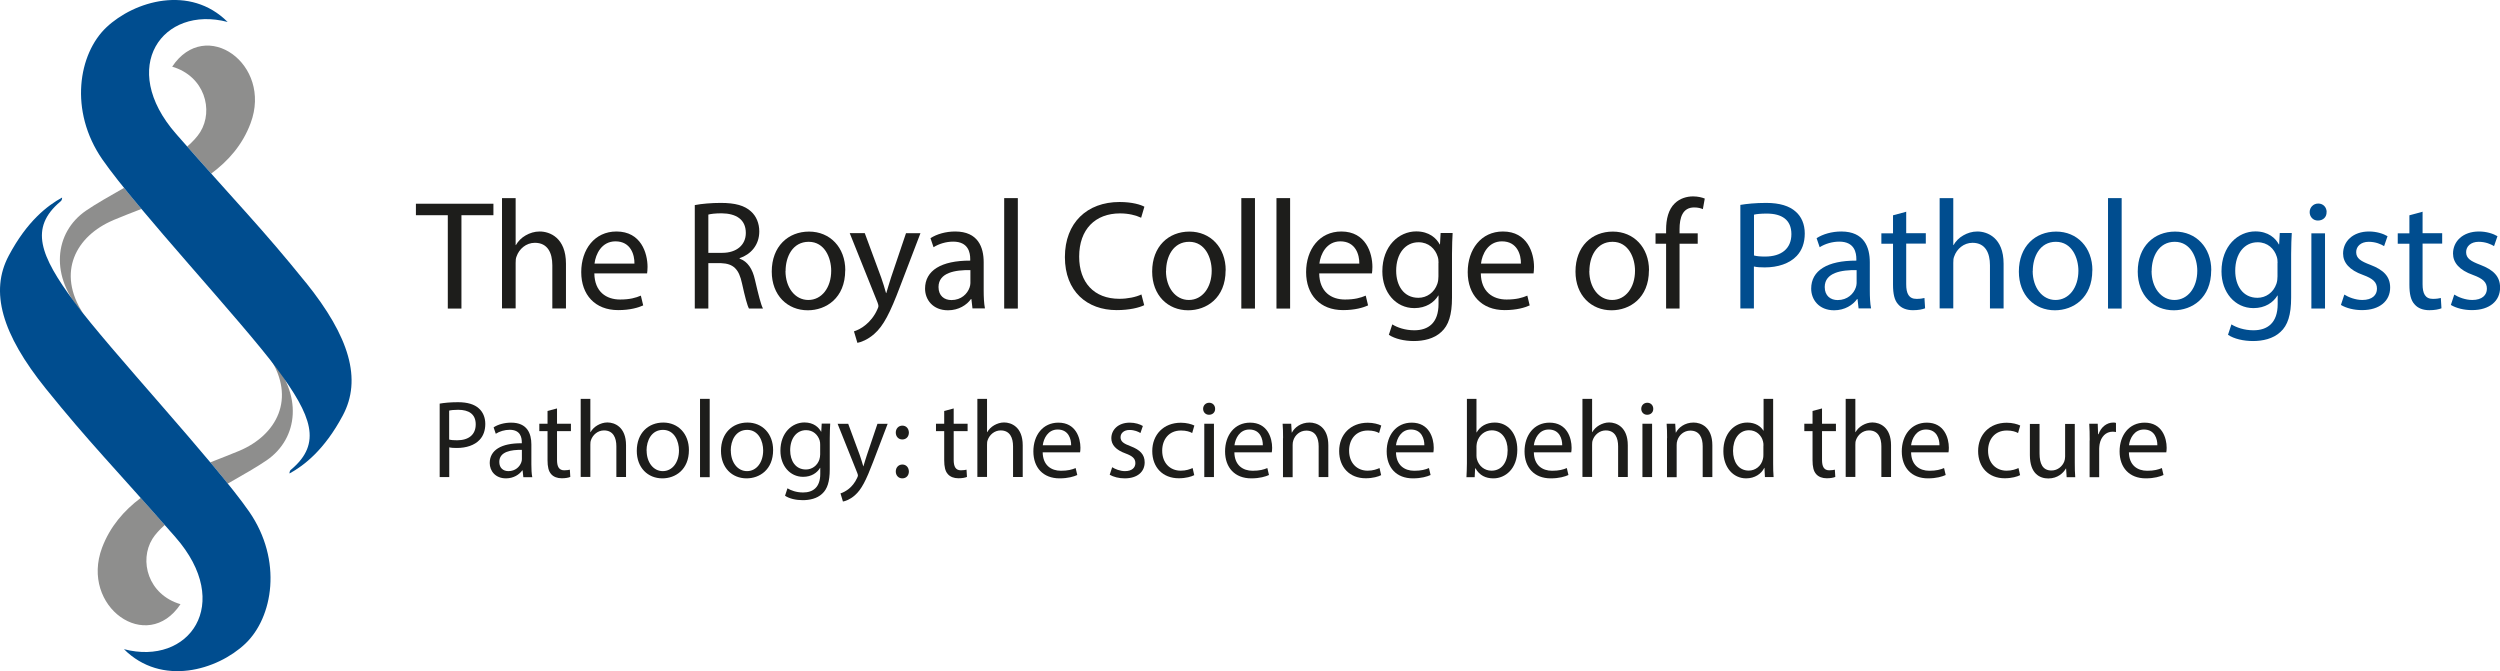 <svg width="298" height="80" viewBox="0 0 298 80" fill="none" xmlns="http://www.w3.org/2000/svg">
<g clip-path="url(#clip0_1006_2631)">
<path d="M22.312 17.469C23.357 18.655 24.293 19.712 25.176 20.693C27.212 19.183 28.913 17.264 29.871 14.687C32.51 7.645 24.509 1.963 20.524 7.947C24.401 9.09 25.478 13.134 23.873 15.733C23.518 16.304 22.98 16.886 22.312 17.469Z" fill="#8E8E8D"/>
<path d="M13.514 26.235C14.559 25.793 15.69 25.362 16.852 24.909C16.109 24.025 15.42 23.184 14.785 22.396C13.03 23.399 11.404 24.316 10.262 25.103C6.44 27.723 5.89 33.018 9.918 37.374C6.709 32.457 9.067 28.122 13.504 26.246L13.514 26.235Z" fill="#8E8E8D"/>
<path d="M18.166 64.235C18.5 63.696 19.017 63.135 19.642 62.575C18.597 61.388 17.649 60.332 16.777 59.35C14.785 60.849 13.127 62.747 12.168 65.281C9.53 72.322 17.531 78.005 21.515 72.02C17.639 70.877 16.562 66.834 18.166 64.235Z" fill="#8E8E8D"/>
<path d="M32.121 42.604C35.331 47.521 32.972 51.856 28.536 53.732C27.448 54.185 26.274 54.638 25.068 55.113C25.811 55.997 26.511 56.849 27.147 57.647C28.934 56.622 30.614 55.673 31.777 54.875C35.6 52.255 36.149 46.961 32.121 42.604Z" fill="#8E8E8D"/>
<path d="M53.378 25.653H49.577V24.284H58.816V25.653H55.004V36.781H53.378V25.653Z" fill="#1D1D1B"/>
<path d="M59.839 23.615H61.465V29.212H61.497C61.756 28.748 62.165 28.338 62.66 28.058C63.145 27.777 63.715 27.594 64.329 27.594C65.535 27.594 67.463 28.338 67.463 31.433V36.77H65.837V31.616C65.837 30.171 65.298 28.942 63.758 28.942C62.703 28.942 61.874 29.686 61.573 30.57C61.476 30.797 61.465 31.034 61.465 31.346V36.76H59.839V23.593V23.615Z" fill="#1D1D1B"/>
<path d="M70.845 32.587C70.877 34.797 72.287 35.703 73.913 35.703C75.076 35.703 75.787 35.498 76.39 35.239L76.67 36.404C76.1 36.663 75.12 36.965 73.687 36.965C70.931 36.965 69.283 35.142 69.283 32.436C69.283 29.729 70.877 27.594 73.483 27.594C76.412 27.594 77.187 30.171 77.187 31.821C77.187 32.155 77.155 32.414 77.133 32.587H70.834H70.845ZM75.626 31.422C75.647 30.387 75.195 28.769 73.364 28.769C71.717 28.769 70.995 30.29 70.866 31.422H75.626Z" fill="#1D1D1B"/>
<path d="M82.829 24.445C83.647 24.284 84.811 24.187 85.92 24.187C87.642 24.187 88.752 24.499 89.527 25.211C90.151 25.772 90.507 26.623 90.507 27.583C90.507 29.233 89.473 30.333 88.159 30.775V30.829C89.118 31.163 89.699 32.047 89.99 33.352C90.399 35.099 90.69 36.296 90.948 36.781H89.279C89.075 36.425 88.795 35.358 88.45 33.794C88.084 32.069 87.416 31.422 85.952 31.368H84.434V36.781H82.818V24.445H82.829ZM84.444 30.139H86.092C87.815 30.139 88.902 29.19 88.902 27.767C88.902 26.149 87.739 25.448 86.027 25.427C85.252 25.427 84.692 25.502 84.434 25.578V30.139H84.444Z" fill="#1D1D1B"/>
<path d="M100.748 32.22C100.748 35.541 98.454 36.986 96.29 36.986C93.867 36.986 91.993 35.207 91.993 32.371C91.993 29.362 93.953 27.605 96.44 27.605C98.928 27.605 100.759 29.481 100.759 32.22H100.748ZM93.63 32.306C93.63 34.269 94.761 35.757 96.354 35.757C97.948 35.757 99.079 34.29 99.079 32.274C99.079 30.753 98.314 28.823 96.397 28.823C94.481 28.823 93.641 30.602 93.641 32.306H93.63Z" fill="#1D1D1B"/>
<path d="M103.084 27.799L105.044 33.104C105.249 33.697 105.475 34.398 105.615 34.937H105.647C105.809 34.398 106.003 33.719 106.218 33.061L107.995 27.799H109.718L107.273 34.193C106.11 37.267 105.313 38.852 104.204 39.811C103.407 40.512 102.611 40.793 102.201 40.868L101.792 39.499C102.201 39.369 102.74 39.11 103.214 38.701C103.655 38.345 104.215 37.719 104.581 36.878C104.657 36.717 104.71 36.587 104.71 36.49C104.71 36.393 104.678 36.264 104.603 36.059L101.286 27.788H103.063L103.084 27.799Z" fill="#1D1D1B"/>
<path d="M115.92 36.781L115.791 35.649H115.737C115.242 36.35 114.272 36.986 113.002 36.986C111.182 36.986 110.267 35.703 110.267 34.409C110.267 32.242 112.194 31.055 115.651 31.066V30.883C115.651 30.139 115.446 28.802 113.616 28.802C112.786 28.802 111.914 29.061 111.279 29.47L110.913 28.392C111.656 27.907 112.733 27.594 113.852 27.594C116.588 27.594 117.255 29.47 117.255 31.26V34.614C117.255 35.39 117.287 36.156 117.406 36.76H115.92V36.781ZM115.672 32.198C113.895 32.166 111.871 32.479 111.871 34.215C111.871 35.272 112.571 35.768 113.411 35.768C114.574 35.768 115.317 35.024 115.575 34.269C115.629 34.107 115.672 33.913 115.672 33.751V32.198Z" fill="#1D1D1B"/>
<path d="M119.699 23.615H121.325V36.781H119.699V23.615Z" fill="#1D1D1B"/>
<path d="M136.401 36.371C135.809 36.673 134.624 36.965 133.106 36.965C129.585 36.965 126.936 34.743 126.936 30.646C126.936 26.548 129.585 24.079 133.45 24.079C135.001 24.079 135.992 24.413 136.412 24.639L136.024 25.955C135.41 25.664 134.538 25.437 133.504 25.437C130.575 25.437 128.637 27.314 128.637 30.592C128.637 33.654 130.392 35.617 133.429 35.617C134.409 35.617 135.41 35.412 136.056 35.099L136.39 36.382L136.401 36.371Z" fill="#1D1D1B"/>
<path d="M146.092 32.22C146.092 35.541 143.799 36.986 141.634 36.986C139.212 36.986 137.338 35.207 137.338 32.371C137.338 29.362 139.298 27.605 141.785 27.605C144.273 27.605 146.103 29.481 146.103 32.22H146.092ZM138.985 32.306C138.985 34.269 140.116 35.757 141.71 35.757C143.303 35.757 144.434 34.29 144.434 32.274C144.434 30.753 143.67 28.823 141.753 28.823C139.836 28.823 138.996 30.602 138.996 32.306H138.985Z" fill="#1D1D1B"/>
<path d="M147.966 23.615H149.592V36.781H147.966V23.615Z" fill="#1D1D1B"/>
<path d="M152.155 23.615H153.781V36.781H152.155V23.615Z" fill="#1D1D1B"/>
<path d="M157.249 32.587C157.281 34.797 158.692 35.703 160.318 35.703C161.481 35.703 162.192 35.498 162.795 35.239L163.075 36.404C162.504 36.663 161.524 36.965 160.092 36.965C157.335 36.965 155.688 35.142 155.688 32.436C155.688 29.729 157.281 27.594 159.887 27.594C162.816 27.594 163.591 30.171 163.591 31.821C163.591 32.155 163.559 32.414 163.538 32.587H157.238H157.249ZM162.03 31.422C162.052 30.387 161.599 28.769 159.769 28.769C158.121 28.769 157.4 30.29 157.27 31.422H162.03Z" fill="#1D1D1B"/>
<path d="M173.153 27.799C173.121 28.446 173.078 29.168 173.078 30.268V35.477C173.078 37.536 172.668 38.798 171.796 39.574C170.924 40.394 169.664 40.652 168.533 40.652C167.403 40.652 166.272 40.394 165.551 39.908L165.96 38.668C166.552 39.035 167.478 39.369 168.587 39.369C170.256 39.369 171.473 38.496 171.473 36.231V35.228H171.441C170.946 36.059 169.976 36.727 168.587 36.727C166.369 36.727 164.775 34.84 164.775 32.349C164.775 29.308 166.757 27.583 168.813 27.583C170.364 27.583 171.226 28.403 171.613 29.136H171.646L171.721 27.777H173.142L173.153 27.799ZM171.473 31.346C171.473 31.066 171.452 30.829 171.376 30.602C171.086 29.654 170.289 28.877 169.093 28.877C167.543 28.877 166.423 30.193 166.423 32.274C166.423 34.032 167.317 35.498 169.072 35.498C170.073 35.498 170.978 34.873 171.333 33.827C171.43 33.546 171.462 33.234 171.462 32.953V31.336L171.473 31.346Z" fill="#1D1D1B"/>
<path d="M176.513 32.587C176.545 34.797 177.956 35.703 179.582 35.703C180.744 35.703 181.455 35.498 182.058 35.239L182.338 36.404C181.767 36.663 180.788 36.965 179.355 36.965C176.599 36.965 174.951 35.142 174.951 32.436C174.951 29.729 176.545 27.594 179.151 27.594C182.08 27.594 182.855 30.171 182.855 31.821C182.855 32.155 182.823 32.414 182.801 32.587H176.502H176.513ZM181.294 31.422C181.315 30.387 180.863 28.769 179.032 28.769C177.385 28.769 176.663 30.29 176.534 31.422H181.294Z" fill="#1D1D1B"/>
<path d="M196.552 32.22C196.552 35.541 194.259 36.986 192.094 36.986C189.672 36.986 187.798 35.207 187.798 32.371C187.798 29.362 189.758 27.605 192.245 27.605C194.733 27.605 196.563 29.481 196.563 32.22H196.552ZM189.445 32.306C189.445 34.269 190.576 35.757 192.17 35.757C193.763 35.757 194.894 34.29 194.894 32.274C194.894 30.753 194.13 28.823 192.213 28.823C190.296 28.823 189.456 30.602 189.456 32.306H189.445Z" fill="#1D1D1B"/>
<path d="M198.599 36.781V29.05H197.339V27.81H198.599V27.378C198.599 26.117 198.879 24.963 199.633 24.241C200.246 23.647 201.054 23.41 201.818 23.41C202.389 23.41 202.895 23.54 203.208 23.669L202.981 24.931C202.745 24.823 202.411 24.726 201.948 24.726C200.559 24.726 200.203 25.944 200.203 27.324V27.81H202.368V29.05H200.203V36.781H198.588H198.599Z" fill="#1D1D1B"/>
<path d="M207.45 24.424C208.226 24.294 209.249 24.187 210.541 24.187C212.134 24.187 213.297 24.553 214.04 25.222C214.73 25.815 215.128 26.721 215.128 27.831C215.128 28.942 214.794 29.848 214.17 30.506C213.319 31.411 211.93 31.875 210.358 31.875C209.873 31.875 209.432 31.853 209.065 31.767V36.77H207.45V24.424ZM209.065 30.451C209.421 30.549 209.862 30.581 210.401 30.581C212.35 30.581 213.534 29.632 213.534 27.907C213.534 26.181 212.371 25.459 210.595 25.459C209.895 25.459 209.356 25.513 209.076 25.588V30.451H209.065Z" fill="#004D8F"/>
<path d="M221.546 36.781L221.417 35.649H221.363C220.868 36.35 219.898 36.986 218.628 36.986C216.808 36.986 215.893 35.703 215.893 34.409C215.893 32.242 217.82 31.055 221.277 31.066V30.883C221.277 30.139 221.072 28.802 219.241 28.802C218.412 28.802 217.54 29.061 216.905 29.47L216.539 28.392C217.282 27.907 218.359 27.594 219.478 27.594C222.214 27.594 222.881 29.47 222.881 31.26V34.614C222.881 35.39 222.913 36.156 223.032 36.76H221.546V36.781ZM221.309 32.198C219.532 32.166 217.508 32.479 217.508 34.215C217.508 35.272 218.208 35.768 219.048 35.768C220.211 35.768 220.954 35.024 221.212 34.269C221.266 34.107 221.309 33.913 221.309 33.751V32.198Z" fill="#004D8F"/>
<path d="M227.22 25.222V27.799H229.557V29.039H227.22V33.881C227.22 34.991 227.532 35.627 228.448 35.627C228.878 35.627 229.191 35.574 229.395 35.52L229.471 36.749C229.158 36.878 228.652 36.975 228.028 36.975C227.263 36.975 226.66 36.738 226.272 36.285C225.809 35.8 225.648 35.002 225.648 33.945V29.05H224.259V27.81H225.648V25.664L227.242 25.233L227.22 25.222Z" fill="#004D8F"/>
<path d="M231.205 23.615H232.831V29.212H232.863C233.122 28.748 233.531 28.338 234.026 28.058C234.511 27.777 235.082 27.594 235.695 27.594C236.901 27.594 238.829 28.338 238.829 31.433V36.77H237.203V31.616C237.203 30.171 236.665 28.942 235.125 28.942C234.069 28.942 233.24 29.686 232.939 30.57C232.842 30.797 232.831 31.034 232.831 31.346V36.76H231.205V23.593V23.615Z" fill="#004D8F"/>
<path d="M249.403 32.22C249.403 35.541 247.109 36.986 244.945 36.986C242.522 36.986 240.648 35.207 240.648 32.371C240.648 29.362 242.608 27.605 245.096 27.605C247.583 27.605 249.414 29.481 249.414 32.22H249.403ZM242.296 32.306C242.296 34.269 243.427 35.757 245.02 35.757C246.614 35.757 247.745 34.29 247.745 32.274C247.745 30.753 246.98 28.823 245.063 28.823C243.147 28.823 242.307 30.602 242.307 32.306H242.296Z" fill="#004D8F"/>
<path d="M251.276 23.615H252.902V36.781H251.276V23.615Z" fill="#004D8F"/>
<path d="M263.574 32.22C263.574 35.541 261.28 36.986 259.116 36.986C256.693 36.986 254.819 35.207 254.819 32.371C254.819 29.362 256.779 27.605 259.267 27.605C261.754 27.605 263.585 29.481 263.585 32.22H263.574ZM256.467 32.306C256.467 34.269 257.598 35.757 259.191 35.757C260.785 35.757 261.916 34.29 261.916 32.274C261.916 30.753 261.151 28.823 259.234 28.823C257.318 28.823 256.478 30.602 256.478 32.306H256.467Z" fill="#004D8F"/>
<path d="M273.179 27.799C273.147 28.446 273.104 29.168 273.104 30.268V35.477C273.104 37.536 272.695 38.798 271.823 39.574C270.95 40.394 269.691 40.652 268.56 40.652C267.429 40.652 266.299 40.394 265.577 39.908L265.986 38.668C266.579 39.035 267.505 39.369 268.614 39.369C270.283 39.369 271.5 38.496 271.5 36.231V35.228H271.467C270.972 36.059 270.003 36.727 268.614 36.727C266.395 36.727 264.802 34.84 264.802 32.349C264.802 29.308 266.783 27.583 268.84 27.583C270.39 27.583 271.252 28.403 271.64 29.136H271.672L271.747 27.777H273.169L273.179 27.799ZM271.489 31.346C271.489 31.066 271.467 30.829 271.392 30.602C271.101 29.654 270.304 28.877 269.109 28.877C267.558 28.877 266.439 30.193 266.439 32.274C266.439 34.032 267.332 35.498 269.088 35.498C270.089 35.498 270.993 34.873 271.349 33.827C271.446 33.546 271.478 33.234 271.478 32.953V31.336L271.489 31.346Z" fill="#004D8F"/>
<path d="M277.325 25.286C277.347 25.847 276.938 26.289 276.291 26.289C275.721 26.289 275.312 25.847 275.312 25.286C275.312 24.726 275.742 24.262 276.335 24.262C276.927 24.262 277.336 24.704 277.336 25.286H277.325ZM275.516 36.781V27.81H277.142V36.781H275.516Z" fill="#004D8F"/>
<path d="M279.436 35.11C279.92 35.423 280.771 35.757 281.589 35.757C282.774 35.757 283.334 35.164 283.334 34.42C283.334 33.643 282.871 33.212 281.665 32.77C280.049 32.198 279.296 31.303 279.296 30.225C279.296 28.78 280.459 27.594 282.386 27.594C283.291 27.594 284.087 27.853 284.594 28.155L284.184 29.341C283.829 29.114 283.183 28.823 282.354 28.823C281.395 28.823 280.857 29.384 280.857 30.053C280.857 30.797 281.395 31.131 282.558 31.573C284.109 32.166 284.906 32.943 284.906 34.28C284.906 35.854 283.678 36.965 281.557 36.965C280.577 36.965 279.672 36.727 279.037 36.35L279.446 35.11H279.436Z" fill="#004D8F"/>
<path d="M288.772 25.222V27.799H291.108V29.039H288.772V33.881C288.772 34.991 289.084 35.627 289.999 35.627C290.43 35.627 290.742 35.574 290.947 35.52L291.022 36.749C290.71 36.878 290.204 36.975 289.579 36.975C288.815 36.975 288.212 36.738 287.824 36.285C287.361 35.8 287.2 35.002 287.2 33.945V29.05H285.811V27.81H287.2V25.664L288.793 25.233L288.772 25.222Z" fill="#004D8F"/>
<path d="M292.54 35.11C293.025 35.423 293.875 35.757 294.694 35.757C295.878 35.757 296.438 35.164 296.438 34.42C296.438 33.643 295.975 33.212 294.769 32.77C293.154 32.198 292.4 31.303 292.4 30.225C292.4 28.78 293.563 27.594 295.491 27.594C296.395 27.594 297.192 27.853 297.698 28.155L297.289 29.341C296.933 29.114 296.287 28.823 295.458 28.823C294.5 28.823 293.961 29.384 293.961 30.053C293.961 30.797 294.5 31.131 295.663 31.573C297.213 32.166 298.01 32.943 298.01 34.28C298.01 35.854 296.783 36.965 294.661 36.965C293.681 36.965 292.777 36.727 292.142 36.35L292.551 35.11H292.54Z" fill="#004D8F"/>
<path d="M52.398 48.114C52.948 48.017 53.669 47.942 54.595 47.942C55.726 47.942 56.555 48.201 57.072 48.675C57.556 49.096 57.847 49.743 57.847 50.53C57.847 51.317 57.61 51.964 57.169 52.428C56.566 53.075 55.575 53.398 54.466 53.398C54.121 53.398 53.809 53.387 53.551 53.323V56.87H52.409V48.114H52.398ZM53.54 52.395C53.788 52.46 54.1 52.481 54.487 52.481C55.866 52.481 56.706 51.813 56.706 50.584C56.706 49.354 55.877 48.848 54.617 48.848C54.121 48.848 53.734 48.891 53.54 48.945V52.384V52.395Z" fill="#1D1D1B"/>
<path d="M62.381 56.87L62.295 56.072H62.252C61.896 56.568 61.218 57.021 60.313 57.021C59.032 57.021 58.375 56.115 58.375 55.199C58.375 53.657 59.743 52.816 62.198 52.837V52.708C62.198 52.179 62.058 51.231 60.755 51.231C60.163 51.231 59.549 51.414 59.096 51.705L58.838 50.94C59.366 50.594 60.12 50.379 60.927 50.379C62.865 50.379 63.339 51.705 63.339 52.977V55.361C63.339 55.91 63.361 56.45 63.447 56.881H62.392L62.381 56.87ZM62.209 53.624C60.949 53.603 59.516 53.819 59.516 55.059C59.516 55.813 60.012 56.158 60.604 56.158C61.433 56.158 61.961 55.63 62.144 55.091C62.187 54.972 62.209 54.843 62.209 54.724V53.624Z" fill="#1D1D1B"/>
<path d="M66.397 48.686V50.508H68.055V51.392H66.397V54.821C66.397 55.609 66.623 56.061 67.258 56.061C67.56 56.061 67.786 56.018 67.926 55.986L67.98 56.849C67.754 56.946 67.398 57.01 66.957 57.01C66.418 57.01 65.987 56.838 65.707 56.525C65.385 56.18 65.266 55.619 65.266 54.864V51.392H64.286V50.508H65.266V48.988L66.397 48.686Z" fill="#1D1D1B"/>
<path d="M69.218 47.543H70.37V51.511H70.391C70.575 51.188 70.865 50.896 71.221 50.691C71.565 50.497 71.964 50.357 72.405 50.357C73.256 50.357 74.623 50.886 74.623 53.075V56.859H73.471V53.204C73.471 52.179 73.094 51.306 71.996 51.306C71.253 51.306 70.661 51.834 70.445 52.46C70.381 52.622 70.37 52.794 70.37 53.01V56.849H69.218V47.51V47.543Z" fill="#1D1D1B"/>
<path d="M82.118 53.646C82.118 55.997 80.493 57.021 78.953 57.021C77.23 57.021 75.905 55.76 75.905 53.743C75.905 51.608 77.294 50.368 79.06 50.368C80.826 50.368 82.118 51.694 82.118 53.646ZM77.079 53.711C77.079 55.102 77.876 56.158 79.007 56.158C80.137 56.158 80.934 55.123 80.934 53.689C80.934 52.611 80.396 51.241 79.028 51.241C77.66 51.241 77.068 52.503 77.068 53.711H77.079Z" fill="#1D1D1B"/>
<path d="M83.443 47.543H84.596V56.881H83.443V47.543Z" fill="#1D1D1B"/>
<path d="M92.155 53.646C92.155 55.997 90.529 57.021 88.989 57.021C87.266 57.021 85.941 55.76 85.941 53.743C85.941 51.608 87.331 50.368 89.097 50.368C90.862 50.368 92.155 51.694 92.155 53.646ZM87.115 53.711C87.115 55.102 87.912 56.158 89.043 56.158C90.173 56.158 90.97 55.123 90.97 53.689C90.97 52.611 90.432 51.241 89.064 51.241C87.697 51.241 87.104 52.503 87.104 53.711H87.115Z" fill="#1D1D1B"/>
<path d="M98.96 50.508C98.938 50.972 98.906 51.479 98.906 52.255V55.954C98.906 57.409 98.615 58.304 98.001 58.854C97.388 59.437 96.494 59.62 95.686 59.62C94.879 59.62 94.082 59.437 93.576 59.092L93.866 58.207C94.286 58.466 94.943 58.703 95.729 58.703C96.914 58.703 97.775 58.089 97.775 56.482V55.77H97.754C97.398 56.363 96.72 56.838 95.729 56.838C94.157 56.838 93.026 55.501 93.026 53.732C93.026 51.576 94.426 50.357 95.891 50.357C96.989 50.357 97.592 50.94 97.872 51.457H97.894L97.947 50.497H98.96V50.508ZM97.764 53.021C97.764 52.827 97.754 52.654 97.7 52.492C97.484 51.824 96.924 51.274 96.085 51.274C94.986 51.274 94.189 52.212 94.189 53.678C94.189 54.929 94.825 55.964 96.063 55.964C96.774 55.964 97.42 55.522 97.668 54.778C97.732 54.584 97.764 54.358 97.764 54.164V53.021Z" fill="#1D1D1B"/>
<path d="M101.103 50.508L102.492 54.272C102.632 54.692 102.793 55.188 102.901 55.576H102.922C103.041 55.199 103.17 54.714 103.332 54.25L104.592 50.519H105.808L104.075 55.059C103.246 57.237 102.686 58.358 101.9 59.038C101.34 59.534 100.769 59.739 100.478 59.782L100.187 58.811C100.478 58.725 100.855 58.531 101.2 58.25C101.512 58.002 101.91 57.55 102.169 56.967C102.223 56.849 102.266 56.752 102.266 56.687C102.266 56.622 102.244 56.525 102.19 56.385L99.843 50.519H101.103V50.508Z" fill="#1D1D1B"/>
<path d="M106.777 51.565C106.777 51.08 107.111 50.735 107.563 50.735C108.016 50.735 108.328 51.08 108.339 51.565C108.339 52.029 108.037 52.384 107.553 52.384C107.09 52.384 106.777 52.029 106.777 51.565ZM106.777 56.202C106.777 55.716 107.111 55.371 107.563 55.371C108.016 55.371 108.328 55.716 108.339 56.202C108.339 56.665 108.037 57.021 107.553 57.021C107.09 57.021 106.777 56.665 106.777 56.202Z" fill="#1D1D1B"/>
<path d="M113.68 48.686V50.508H115.338V51.392H113.68V54.821C113.68 55.609 113.906 56.061 114.541 56.061C114.843 56.061 115.069 56.018 115.209 55.986L115.263 56.849C115.037 56.946 114.681 57.01 114.24 57.01C113.701 57.01 113.271 56.838 112.991 56.525C112.668 56.18 112.549 55.619 112.549 54.864V51.392H111.569V50.508H112.549V48.988L113.68 48.686Z" fill="#1D1D1B"/>
<path d="M116.502 47.543H117.654V51.511H117.676C117.859 51.188 118.149 50.896 118.505 50.691C118.849 50.497 119.248 50.357 119.689 50.357C120.54 50.357 121.908 50.886 121.908 53.075V56.859H120.755V53.204C120.755 52.179 120.379 51.306 119.28 51.306C118.537 51.306 117.945 51.834 117.73 52.46C117.665 52.622 117.654 52.794 117.654 53.01V56.849H116.502V47.51V47.543Z" fill="#1D1D1B"/>
<path d="M124.287 53.905C124.308 55.468 125.31 56.115 126.462 56.115C127.291 56.115 127.787 55.975 128.217 55.792L128.411 56.622C128.002 56.806 127.313 57.021 126.301 57.021C124.341 57.021 123.178 55.738 123.178 53.808C123.178 51.878 124.308 50.379 126.161 50.379C128.239 50.379 128.788 52.201 128.788 53.377C128.788 53.614 128.766 53.797 128.745 53.916H124.276L124.287 53.905ZM127.679 53.075C127.69 52.341 127.377 51.198 126.074 51.198C124.911 51.198 124.395 52.277 124.298 53.075H127.668H127.679Z" fill="#1D1D1B"/>
<path d="M132.579 55.695C132.923 55.921 133.526 56.158 134.097 56.158C134.937 56.158 135.336 55.738 135.336 55.21C135.336 54.66 135.002 54.358 134.151 54.045C133.01 53.635 132.471 53.01 132.471 52.244C132.471 51.22 133.3 50.379 134.668 50.379C135.314 50.379 135.874 50.562 136.229 50.778L135.939 51.619C135.691 51.457 135.228 51.252 134.636 51.252C133.957 51.252 133.57 51.651 133.57 52.115C133.57 52.643 133.946 52.88 134.776 53.193C135.874 53.614 136.445 54.164 136.445 55.112C136.445 56.234 135.583 57.021 134.065 57.021C133.365 57.021 132.73 56.849 132.277 56.59L132.568 55.706L132.579 55.695Z" fill="#1D1D1B"/>
<path d="M142.334 56.644C142.033 56.806 141.365 57.01 140.514 57.01C138.598 57.01 137.349 55.706 137.349 53.765C137.349 51.824 138.684 50.389 140.762 50.389C141.441 50.389 142.044 50.562 142.367 50.724L142.108 51.619C141.828 51.457 141.397 51.317 140.773 51.317C139.319 51.317 138.533 52.395 138.533 53.721C138.533 55.199 139.481 56.105 140.741 56.105C141.397 56.105 141.828 55.932 142.162 55.792L142.356 56.654L142.334 56.644Z" fill="#1D1D1B"/>
<path d="M144.843 48.729C144.854 49.128 144.563 49.441 144.111 49.441C143.702 49.441 143.411 49.128 143.411 48.729C143.411 48.33 143.713 48.007 144.133 48.007C144.553 48.007 144.843 48.319 144.843 48.729ZM143.551 56.87V50.508H144.703V56.87H143.551Z" fill="#1D1D1B"/>
<path d="M147.137 53.905C147.159 55.468 148.16 56.115 149.313 56.115C150.142 56.115 150.637 55.975 151.068 55.792L151.262 56.622C150.852 56.806 150.163 57.021 149.151 57.021C147.191 57.021 146.028 55.738 146.028 53.808C146.028 51.878 147.159 50.379 149.011 50.379C151.089 50.379 151.639 52.201 151.639 53.377C151.639 53.614 151.617 53.797 151.595 53.916H147.127L147.137 53.905ZM150.529 53.075C150.54 52.341 150.228 51.198 148.925 51.198C147.762 51.198 147.245 52.277 147.148 53.075H150.519H150.529Z" fill="#1D1D1B"/>
<path d="M152.942 52.233C152.942 51.576 152.931 51.036 152.888 50.508H153.911L153.975 51.565H153.997C154.309 50.961 155.052 50.368 156.097 50.368C156.98 50.368 158.336 50.896 158.336 53.075V56.87H157.184V53.204C157.184 52.179 156.807 51.328 155.709 51.328C154.944 51.328 154.352 51.867 154.158 52.514C154.105 52.654 154.083 52.859 154.083 53.053V56.881H152.931V52.244L152.942 52.233Z" fill="#1D1D1B"/>
<path d="M164.614 56.644C164.312 56.806 163.644 57.01 162.794 57.01C160.877 57.01 159.628 55.706 159.628 53.765C159.628 51.824 160.963 50.389 163.041 50.389C163.72 50.389 164.323 50.562 164.646 50.724L164.387 51.619C164.108 51.457 163.677 51.317 163.052 51.317C161.599 51.317 160.812 52.395 160.812 53.721C160.812 55.199 161.76 56.105 163.02 56.105C163.677 56.105 164.108 55.932 164.441 55.792L164.635 56.654L164.614 56.644Z" fill="#1D1D1B"/>
<path d="M166.401 53.905C166.423 55.468 167.424 56.115 168.576 56.115C169.405 56.115 169.901 55.975 170.332 55.792L170.525 56.622C170.116 56.806 169.427 57.021 168.415 57.021C166.455 57.021 165.292 55.738 165.292 53.808C165.292 51.878 166.423 50.379 168.275 50.379C170.353 50.379 170.902 52.201 170.902 53.377C170.902 53.614 170.881 53.797 170.859 53.916H166.39L166.401 53.905ZM169.782 53.075C169.793 52.341 169.481 51.198 168.178 51.198C167.015 51.198 166.498 52.277 166.401 53.075H169.772H169.782Z" fill="#1D1D1B"/>
<path d="M174.801 56.87C174.822 56.439 174.855 55.792 174.855 55.231V47.543H175.996V51.543H176.018C176.427 50.832 177.159 50.368 178.182 50.368C179.754 50.368 180.874 51.684 180.863 53.614C180.863 55.889 179.431 57.021 178.01 57.021C177.094 57.021 176.351 56.665 175.878 55.824H175.835L175.781 56.881H174.779L174.801 56.87ZM175.996 54.325C175.996 54.466 176.018 54.617 176.05 54.746C176.276 55.544 176.944 56.105 177.784 56.105C178.99 56.105 179.711 55.123 179.711 53.657C179.711 52.384 179.054 51.295 177.816 51.295C177.03 51.295 176.298 51.834 176.061 52.719C176.039 52.848 175.996 53.01 175.996 53.193V54.336V54.325Z" fill="#1D1D1B"/>
<path d="M182.834 53.905C182.855 55.468 183.857 56.115 185.009 56.115C185.838 56.115 186.333 55.975 186.764 55.792L186.958 56.622C186.549 56.806 185.86 57.021 184.847 57.021C182.888 57.021 181.725 55.738 181.725 53.808C181.725 51.878 182.855 50.379 184.707 50.379C186.786 50.379 187.335 52.201 187.335 53.377C187.335 53.614 187.313 53.797 187.292 53.916H182.823L182.834 53.905ZM186.215 53.075C186.226 52.341 185.913 51.198 184.611 51.198C183.448 51.198 182.931 52.277 182.834 53.075H186.204H186.215Z" fill="#1D1D1B"/>
<path d="M188.627 47.543H189.779V51.511H189.801C189.984 51.188 190.274 50.896 190.63 50.691C190.974 50.497 191.373 50.357 191.814 50.357C192.665 50.357 194.033 50.886 194.033 53.075V56.859H192.88V53.204C192.88 52.179 192.504 51.306 191.405 51.306C190.662 51.306 190.07 51.834 189.855 52.46C189.79 52.622 189.779 52.794 189.779 53.01V56.849H188.627V47.51V47.543Z" fill="#1D1D1B"/>
<path d="M197.069 48.729C197.08 49.128 196.789 49.441 196.337 49.441C195.927 49.441 195.637 49.128 195.637 48.729C195.637 48.33 195.938 48.007 196.358 48.007C196.778 48.007 197.069 48.319 197.069 48.729ZM195.777 56.87V50.508H196.929V56.87H195.777Z" fill="#1D1D1B"/>
<path d="M198.717 52.233C198.717 51.576 198.706 51.036 198.663 50.508H199.686L199.751 51.565H199.772C200.084 50.961 200.827 50.368 201.872 50.368C202.755 50.368 204.112 50.896 204.112 53.075V56.87H202.96V53.204C202.96 52.179 202.583 51.328 201.484 51.328C200.72 51.328 200.128 51.867 199.934 52.514C199.88 52.654 199.858 52.859 199.858 53.053V56.881H198.706V52.244L198.717 52.233Z" fill="#1D1D1B"/>
<path d="M211.359 47.543V55.231C211.359 55.792 211.37 56.439 211.413 56.87H210.379L210.325 55.77H210.304C209.949 56.482 209.173 57.021 208.139 57.021C206.6 57.021 205.426 55.716 205.426 53.786C205.415 51.673 206.729 50.368 208.279 50.368C209.249 50.368 209.905 50.832 210.196 51.338H210.218V47.543H211.37H211.359ZM210.207 53.107C210.207 52.967 210.196 52.762 210.153 52.622C209.981 51.888 209.356 51.285 208.484 51.285C207.289 51.285 206.578 52.341 206.578 53.743C206.578 55.026 207.213 56.094 208.452 56.094C209.227 56.094 209.938 55.576 210.142 54.714C210.185 54.552 210.196 54.401 210.196 54.218V53.118L210.207 53.107Z" fill="#1D1D1B"/>
<path d="M217.185 48.686V50.508H218.843V51.392H217.185V54.821C217.185 55.609 217.411 56.061 218.046 56.061C218.348 56.061 218.574 56.018 218.714 55.986L218.768 56.849C218.542 56.946 218.186 57.01 217.745 57.01C217.206 57.01 216.776 56.838 216.496 56.525C216.173 56.18 216.054 55.619 216.054 54.864V51.392H215.074V50.508H216.054V48.988L217.185 48.686Z" fill="#1D1D1B"/>
<path d="M220.006 47.543H221.158V51.511H221.18C221.363 51.188 221.653 50.896 222.009 50.691C222.353 50.497 222.752 50.357 223.193 50.357C224.044 50.357 225.412 50.886 225.412 53.075V56.859H224.259V53.204C224.259 52.179 223.882 51.306 222.784 51.306C222.041 51.306 221.449 51.834 221.233 52.46C221.169 52.622 221.158 52.794 221.158 53.01V56.849H220.006V47.51V47.543Z" fill="#1D1D1B"/>
<path d="M227.802 53.905C227.823 55.468 228.824 56.115 229.977 56.115C230.806 56.115 231.301 55.975 231.732 55.792L231.926 56.622C231.517 56.806 230.827 57.021 229.815 57.021C227.855 57.021 226.692 55.738 226.692 53.808C226.692 51.878 227.823 50.379 229.675 50.379C231.753 50.379 232.303 52.201 232.303 53.377C232.303 53.614 232.281 53.797 232.26 53.916H227.791L227.802 53.905ZM231.183 53.075C231.194 52.341 230.881 51.198 229.578 51.198C228.415 51.198 227.898 52.277 227.802 53.075H231.172H231.183Z" fill="#1D1D1B"/>
<path d="M240.778 56.644C240.476 56.806 239.809 57.01 238.958 57.01C237.041 57.01 235.792 55.706 235.792 53.765C235.792 51.824 237.127 50.389 239.206 50.389C239.884 50.389 240.487 50.562 240.81 50.724L240.552 51.619C240.272 51.457 239.841 51.317 239.216 51.317C237.763 51.317 236.977 52.395 236.977 53.721C236.977 55.199 237.924 56.105 239.184 56.105C239.841 56.105 240.272 55.932 240.605 55.792L240.799 56.654L240.778 56.644Z" fill="#1D1D1B"/>
<path d="M247.314 55.145C247.314 55.803 247.324 56.385 247.368 56.881H246.345L246.28 55.846H246.258C245.957 56.363 245.289 57.032 244.159 57.032C243.157 57.032 241.962 56.482 241.962 54.25V50.53H243.114V54.056C243.114 55.264 243.48 56.083 244.536 56.083C245.311 56.083 245.849 55.544 246.054 55.026C246.118 54.854 246.162 54.649 246.162 54.433V50.53H247.314V55.156V55.145Z" fill="#1D1D1B"/>
<path d="M249.091 52.492C249.091 51.748 249.08 51.101 249.037 50.508H250.049L250.092 51.759H250.146C250.437 50.907 251.126 50.368 251.901 50.368C252.031 50.368 252.128 50.379 252.224 50.411V51.5C252.106 51.479 251.988 51.457 251.826 51.457C251.008 51.457 250.437 52.072 250.275 52.945C250.254 53.107 250.222 53.29 250.222 53.484V56.881H249.08V52.503L249.091 52.492Z" fill="#1D1D1B"/>
<path d="M253.764 53.905C253.786 55.468 254.787 56.115 255.94 56.115C256.769 56.115 257.264 55.975 257.695 55.792L257.889 56.622C257.479 56.806 256.79 57.021 255.778 57.021C253.818 57.021 252.655 55.738 252.655 53.808C252.655 51.878 253.786 50.379 255.638 50.379C257.716 50.379 258.266 52.201 258.266 53.377C258.266 53.614 258.244 53.797 258.222 53.916H253.754L253.764 53.905ZM257.156 53.075C257.167 52.341 256.855 51.198 255.552 51.198C254.389 51.198 253.872 52.277 253.775 53.075H257.146H257.156Z" fill="#1D1D1B"/>
<path d="M36.45 33.676C31.206 27.174 28.417 24.435 20.998 15.97C14.02 8.012 19.393 0.582 27.136 2.62C22.656 -1.865 16.012 0.119 12.685 3.257C9.357 6.394 8.194 13.209 12.2 19C16.206 24.79 28.891 38.377 33.037 43.984C37.182 49.592 38.399 52.848 34.727 55.954C34.469 56.126 34.512 56.439 34.512 56.439C36.224 55.501 38.668 53.646 40.865 49.516C43.148 45.235 41.694 40.178 36.45 33.665V33.676Z" fill="#004D8F"/>
<path d="M8.873 36.016C4.727 30.408 3.51 27.152 7.182 24.036C7.441 23.863 7.398 23.55 7.398 23.55C5.686 24.488 3.241 26.332 1.045 30.473C-1.238 34.754 0.215 39.811 5.459 46.324C10.704 52.827 13.493 55.565 20.912 64.03C27.89 71.988 22.516 79.418 14.774 77.38C19.264 81.865 25.898 79.881 29.225 76.743C32.552 73.606 33.705 66.791 29.709 61C25.704 55.21 13.019 41.623 8.873 36.016Z" fill="#004D8F"/>
</g>
<defs>
<clipPath id="clip0_1006_2631">
<rect width="298" height="80" fill="white"/>
</clipPath>
</defs>
</svg>
